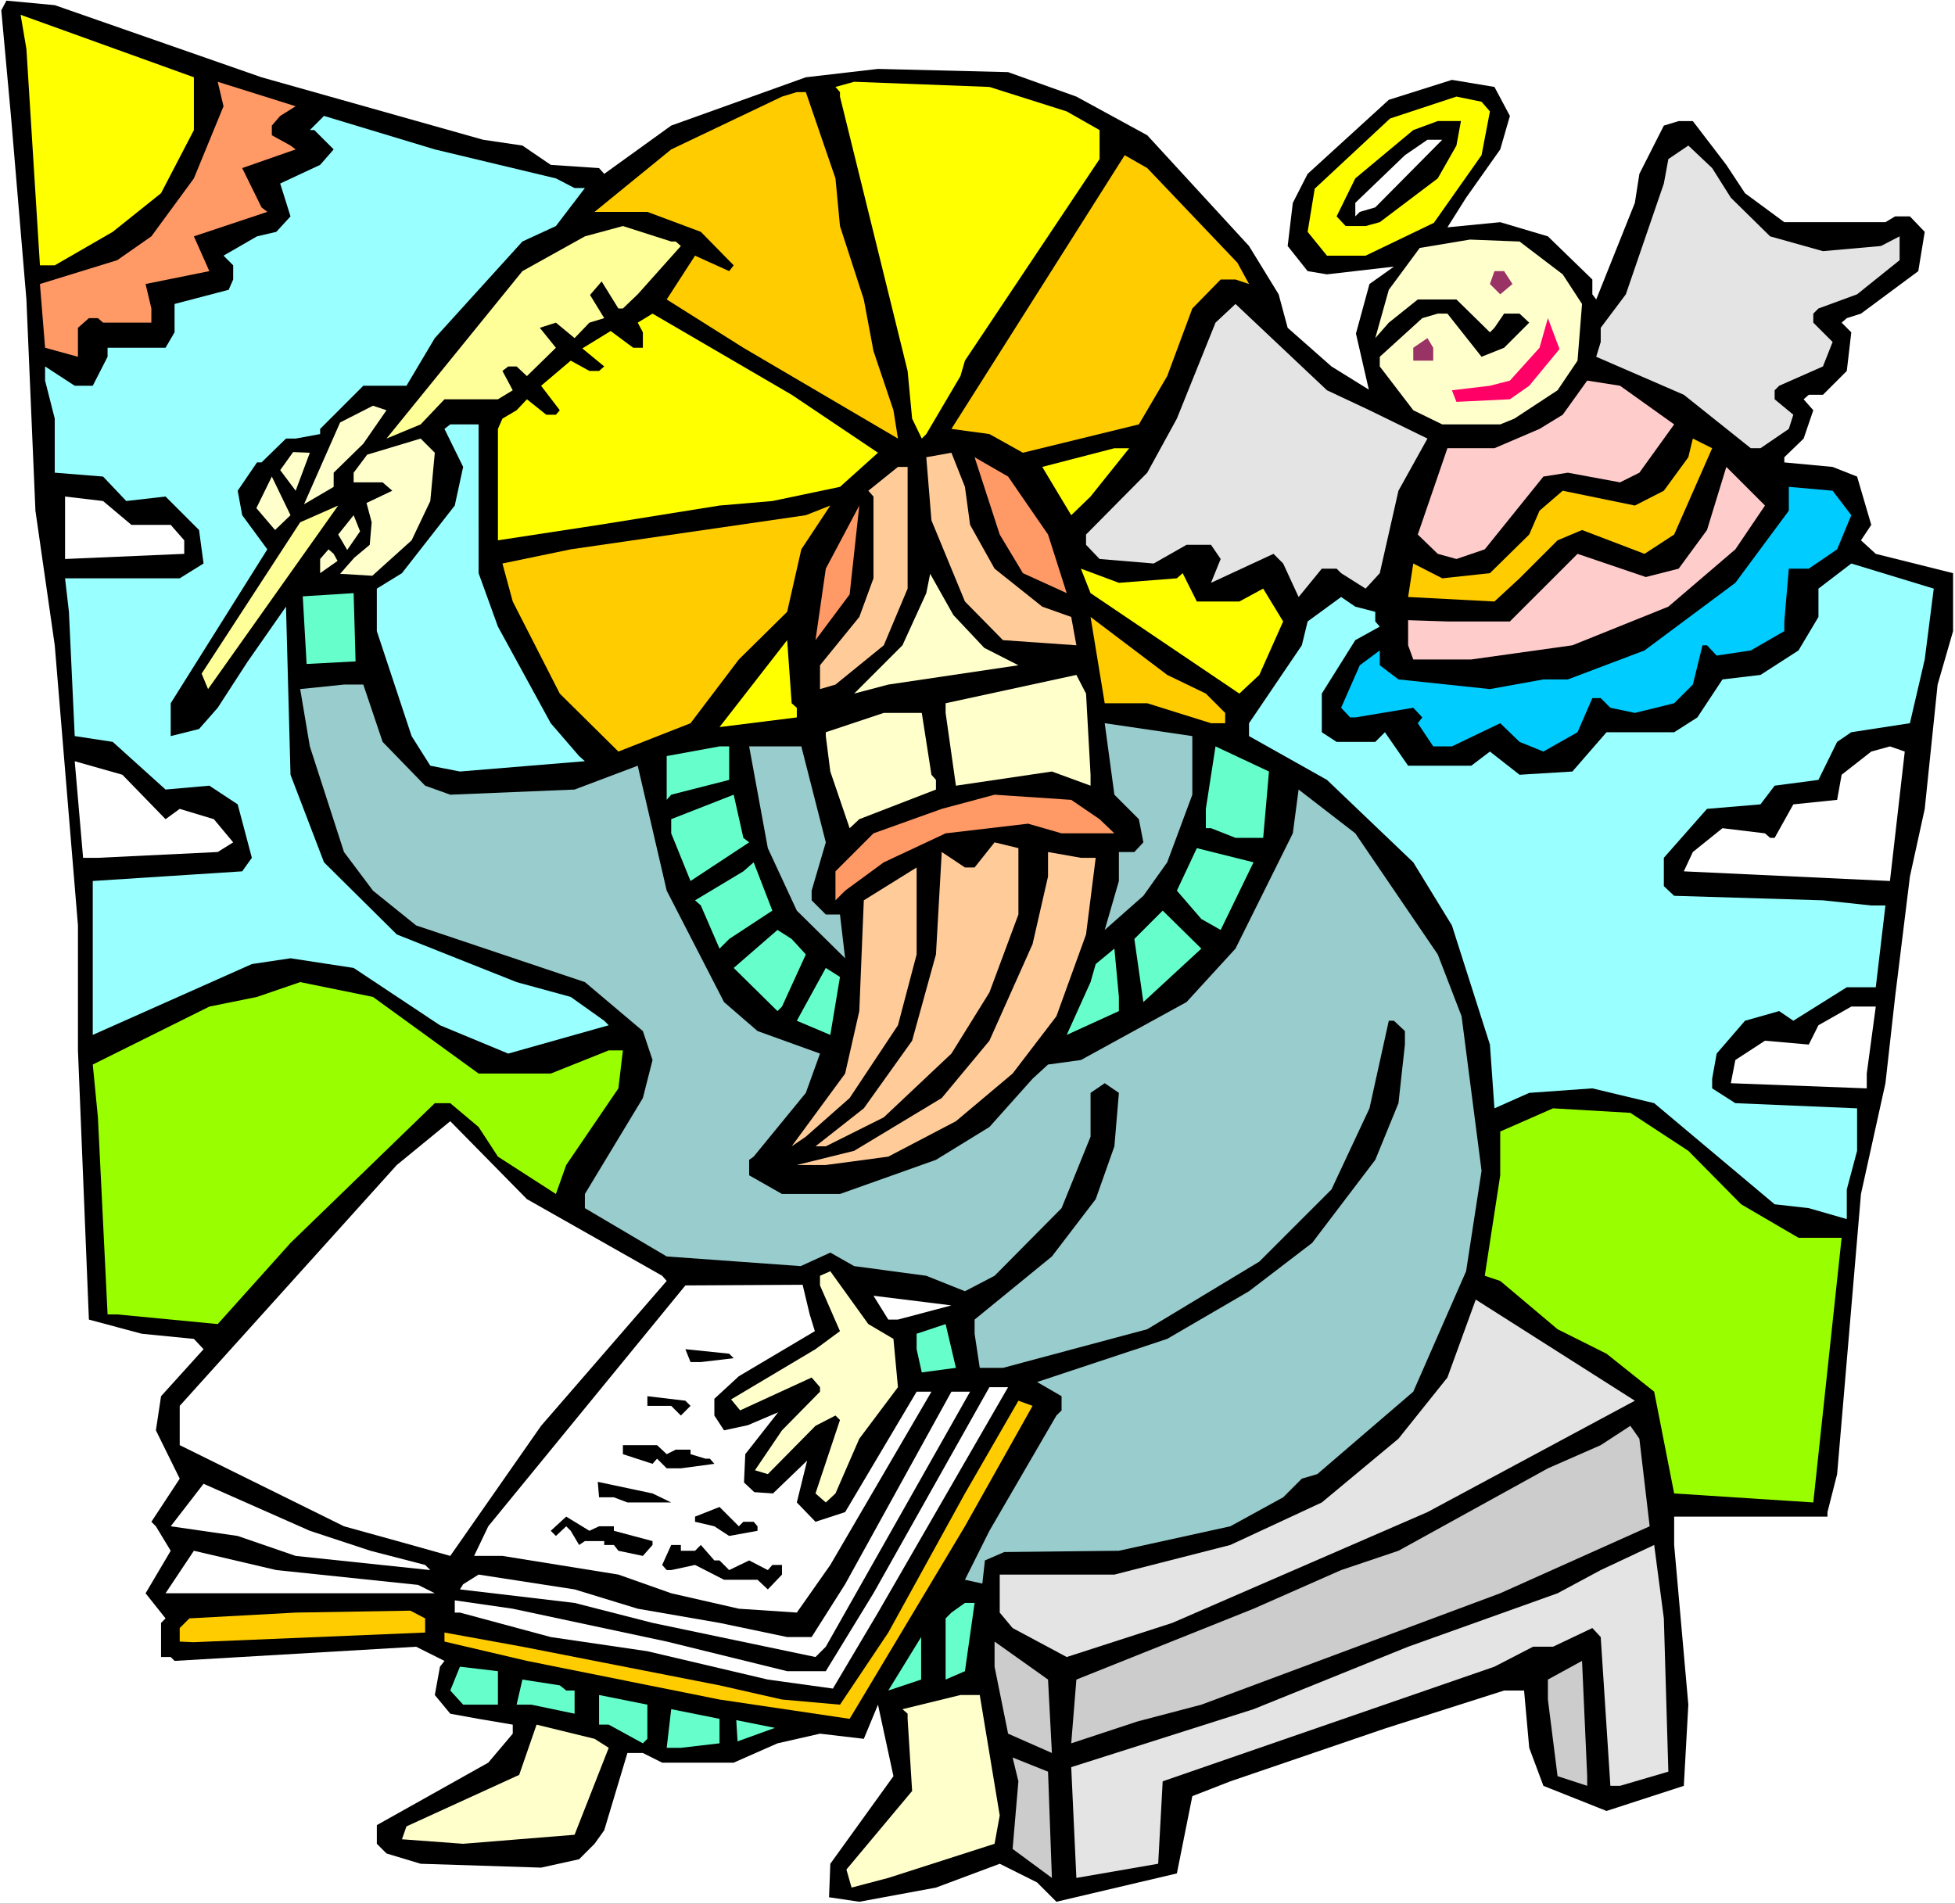 <?xml version="1.0" encoding="UTF-8" standalone="no"?>
<svg
   version="1.0"
   width="129.766mm"
   height="126.37mm"
   id="svg100"
   sodipodi:docname="Matthew 12.wmf"
   xmlns:inkscape="http://www.inkscape.org/namespaces/inkscape"
   xmlns:sodipodi="http://sodipodi.sourceforge.net/DTD/sodipodi-0.dtd"
   xmlns="http://www.w3.org/2000/svg"
   xmlns:svg="http://www.w3.org/2000/svg">
  <rect width="100%" height="100%" fill="#333333" stroke="none"/>
  <sodipodi:namedview
     id="namedview100"
     pagecolor="#ffffff"
     bordercolor="#000000"
     borderopacity="0.25"
     inkscape:showpageshadow="2"
     inkscape:pageopacity="0.0"
     inkscape:pagecheckerboard="0"
     inkscape:deskcolor="#d1d1d1"
     inkscape:document-units="mm" />
  <defs
     id="defs1">
    <pattern
       id="WMFhbasepattern"
       patternUnits="userSpaceOnUse"
       width="6"
       height="6"
       x="0"
       y="0" />
  </defs>
  <path
     style="fill:#ffffff;fill-opacity:1;fill-rule:evenodd;stroke:none"
     d="M 0,477.621 H 490.455 V 0 H 0 Z"
     id="path1" />
  <path
     style="fill:#000000;fill-opacity:1;fill-rule:evenodd;stroke:none"
     d="m 65.61,19.389 55.59,15.673 9.858,1.454 7.11,4.847 12.12,0.808 1.293,1.454 16.806,-12.118 33.774,-12.118 18.099,-2.1 32.643,0.808 17.13,6.14 17.776,9.695 25.533,27.791 7.434,12.118 2.262,8.402 10.989,9.695 9.373,5.817 -3.232,-14.057 3.394,-12.441 6.141,-4.363 -16.806,1.939 -4.848,-0.808 -5.01,-6.301 1.293,-10.826 3.717,-7.271 20.362,-18.581 15.837,-5.009 10.666,1.777 3.878,7.271 -2.424,8.402 -8.565,12.118 -4.686,7.433 13.251,-1.293 11.958,3.555 11.15,10.826 v 3.716 l 0.97,1.293 9.696,-24.236 1.131,-7.271 6.141,-12.118 3.717,-1.131 h 3.555 l 8.403,10.987 4.686,7.109 9.858,7.271 h 25.371 l 2.424,-1.454 h 3.717 l 3.717,3.878 -1.616,9.856 -14.382,10.664 -3.555,1.131 -1.293,1.131 2.424,2.424 -1.131,9.695 -5.979,5.978 h -3.555 l -1.293,1.131 2.424,2.747 -2.424,7.109 -4.848,4.686 v 1.293 l 12.12,1.131 6.141,2.424 3.555,12.118 -2.586,3.878 3.717,3.393 19.392,4.847 v 14.542 l -3.878,13.411 -3.232,31.184 -3.717,16.966 -3.717,30.215 -2.424,21.651 -6.141,27.791 -5.979,70.286 -2.424,9.533 v 1.131 h -38.461 v 7.109 l 3.555,40.071 -1.131,20.359 -19.392,6.301 -15.837,-6.301 -3.555,-9.533 -1.293,-14.38 h -5.01 l -29.896,9.533 -38.784,13.249 -9.534,3.716 -3.878,19.389 -30.219,7.109 -4.848,-4.847 -9.373,-4.686 -15.998,5.978 -19.23,3.555 -7.595,-1.131 0.323,-8.402 15.837,-21.974 -3.878,-17.935 -3.555,8.564 -10.989,-1.293 -10.666,2.424 -10.989,4.847 h -17.938 l -4.848,-2.424 h -3.878 l -5.818,19.389 -2.424,3.393 -3.878,3.878 -9.534,2.1 -30.219,-0.969 -8.565,-2.585 -2.424,-2.424 v -4.686 l 27.957,-15.673 6.141,-7.271 v -2.262 l -8.565,-1.454 -7.11,-1.293 -3.878,-4.686 1.293,-7.109 1.131,-1.454 -7.11,-3.555 -60.6,3.555 -0.97,-0.969 h -2.424 v -8.564 l 1.131,-1.131 -5.01,-6.301 6.302,-10.664 -3.717,-6.14 -1.131,-1.131 7.11,-10.826 -5.979,-12.118 1.293,-8.564 10.666,-11.795 -2.424,-2.585 -13.09,-1.293 -13.251,-3.555 -2.747,-67.539 V 232.186 L 13.736,161.9 8.888,128.13 6.626,75.133 2.747,29.084 0.323,2.585 1.616,0.162 13.736,1.293 Z"
     id="path2" />
  <path
     style="fill:#ffff00;fill-opacity:1;fill-rule:evenodd;stroke:none"
     d="m 48.642,32.638 -8.242,15.835 -12.12,9.695 -14.544,8.402 H 10.019 L 6.626,12.28 5.171,3.716 48.642,19.389 Z"
     id="path3" />
  <path
     style="fill:#ff9966;fill-opacity:1;fill-rule:evenodd;stroke:none"
     d="m 74.174,26.66 -3.878,2.424 -2.101,2.424 v 2.424 l 4.686,2.585 1.293,0.969 -13.413,4.686 4.848,9.856 1.454,1.131 -18.422,6.14 3.878,8.725 -15.998,3.232 1.454,6.14 v 3.555 H 25.856 l -1.293,-1.131 h -2.262 l -2.747,2.424 v 7.271 L 11.312,87.251 10.019,71.255 29.411,65.277 37.976,59.299 48.642,44.757 56.075,26.66 54.621,20.52 Z"
     id="path4" />
  <path
     style="fill:#ffff00;fill-opacity:1;fill-rule:evenodd;stroke:none"
     d="m 267.609,27.953 8.242,4.686 v 7.271 l -33.774,50.573 -1.131,3.878 -8.565,14.542 -1.131,1.131 -2.424,-5.009 -1.131,-11.957 -16.968,-68.832 v -1.131 l -1.131,-1.293 4.686,-1.293 33.936,1.293 z"
     id="path5" />
  <path
     style="fill:#ffcc00;fill-opacity:1;fill-rule:evenodd;stroke:none"
     d="m 209.595,44.757 1.131,11.957 5.979,18.42 2.424,12.926 5.01,14.865 1.131,7.109 -38.784,-22.782 -19.23,-12.118 7.11,-10.987 8.565,3.878 1.131,-1.454 -8.242,-8.402 -13.413,-5.009 h -13.251 l 19.23,-15.673 27.795,-13.249 3.717,-1.131 h 2.262 z"
     id="path6" />
  <path
     style="fill:#ffff00;fill-opacity:1;fill-rule:evenodd;stroke:none"
     d="m 373.78,27.953 -2.101,10.987 -11.958,16.966 -17.13,8.24 h -9.696 l -4.848,-5.978 1.778,-10.826 18.907,-17.612 16.645,-5.494 6.302,1.293 z"
     id="path7" />
  <path
     style="fill:#99ffff;fill-opacity:1;fill-rule:evenodd;stroke:none"
     d="m 139.461,44.757 4.686,2.424 h 2.586 l -7.272,9.533 -8.403,3.878 -21.978,24.236 -7.11,11.957 H 91.142 L 80.315,107.61 v 1.293 l -6.141,1.131 h -2.424 l -6.141,5.978 h -1.131 l -4.848,7.109 1.131,6.14 6.302,8.564 -24.24,38.617 v 8.24 l 7.11,-1.777 4.686,-5.332 7.434,-11.472 9.696,-13.896 1.131,42.172 8.403,21.974 18.261,18.097 30.058,11.957 13.574,3.716 8.403,5.978 1.131,1.131 -25.21,7.109 -17.13,-7.109 -21.654,-14.38 -15.837,-2.424 -9.696,1.454 -39.915,17.773 v -38.617 l 37.491,-2.424 2.424,-3.393 -3.555,-13.411 -7.11,-4.686 -10.989,0.969 -13.251,-11.957 -9.534,-1.454 -1.454,-31.184 -0.97,-8.402 h 28.765 l 5.979,-3.716 -1.131,-8.402 -8.403,-8.402 -9.858,1.131 -5.818,-6.14 -12.12,-0.969 v -13.572 l -2.424,-9.533 v -3.555 l 7.434,4.847 h 4.525 l 3.717,-7.271 v -2.262 h 14.544 l 2.262,-3.878 v -7.109 l 13.574,-3.555 1.131,-2.585 v -3.555 l -2.424,-2.424 8.403,-4.847 4.848,-1.131 3.555,-3.878 -2.586,-8.24 10.019,-4.686 3.394,-3.878 -4.848,-4.847 h -1.131 l 3.555,-3.555 27.795,8.402 z"
     id="path8" />
  <path
     style="fill:#000000;fill-opacity:1;fill-rule:evenodd;stroke:none"
     d="m 365.377,36.516 -4.686,8.24 -14.544,10.987 -3.555,0.969 h -5.01 l -2.262,-2.424 4.686,-9.533 14.544,-12.118 6.141,-2.262 h 5.818 z"
     id="path9" />
  <path
     style="fill:#ffffff;fill-opacity:1;fill-rule:evenodd;stroke:none"
     d="m 345.016,52.028 -3.878,1.131 -1.131,1.131 v -3.393 l 12.443,-11.957 5.656,-3.878 h 3.717 z"
     id="path10" />
  <path
     style="fill:#e4e4e4;fill-opacity:1;fill-rule:evenodd;stroke:none"
     d="m 434.219,49.604 9.858,9.695 13.251,3.716 14.544,-1.293 4.686,-2.424 v 5.978 l -10.666,8.564 -9.696,3.555 -1.293,1.293 v 2.262 l 4.848,4.847 -2.424,6.14 -10.989,4.847 -1.131,1.131 v 2.262 l 4.686,3.878 -1.131,3.555 -7.11,4.847 h -2.424 l -16.806,-13.411 -21.978,-9.533 1.131,-3.716 v -3.555 l 6.302,-8.402 9.534,-27.791 1.131,-6.14 5.01,-3.393 5.979,5.655 z"
     id="path11" />
  <path
     style="fill:#ffcc00;fill-opacity:1;fill-rule:evenodd;stroke:none"
     d="m 310.433,65.923 2.909,5.332 -3.394,-1.131 h -3.717 l -7.11,7.271 -6.302,16.966 -7.11,12.118 -29.088,7.109 -8.403,-4.686 -9.534,-1.293 43.47,-68.67 5.656,3.232 z"
     id="path12" />
  <path
     style="fill:#ffff99;fill-opacity:1;fill-rule:evenodd;stroke:none"
     d="m 169.518,60.591 1.293,1.131 -10.827,12.118 -3.717,3.555 h -1.131 l -4.202,-6.786 -2.909,3.393 3.555,5.817 -3.717,1.131 -3.717,3.878 -4.686,-3.878 -4.04,1.293 4.04,5.009 -7.272,7.109 -2.586,-2.424 h -2.101 l -1.454,1.131 2.586,4.847 -3.717,2.262 h -13.413 l -5.979,6.301 -8.565,3.555 34.098,-42.01 15.675,-8.725 9.534,-2.585 12.12,3.878 z"
     id="path13" />
  <path
     style="fill:#ffffcc;fill-opacity:1;fill-rule:evenodd;stroke:none"
     d="m 392.041,68.832 4.848,7.433 -1.131,14.219 -5.01,7.433 -10.827,7.109 -3.555,1.454 H 361.822 L 354.55,102.924 346.147,91.937 v -2.424 l 10.666,-9.695 3.878,-1.131 h 2.424 l 8.565,10.826 5.656,-2.262 6.302,-6.301 -2.424,-2.262 h -3.878 l -2.424,3.555 -1.131,1.131 -8.403,-8.24 h -9.696 l -7.272,5.817 -3.394,3.878 3.394,-12.118 7.757,-10.502 12.605,-2.1 12.443,0.485 z"
     id="path14" />
  <path
     style="fill:#993265;fill-opacity:1;fill-rule:evenodd;stroke:none"
     d="m 379.436,71.255 -3.07,2.585 -2.586,-2.585 1.131,-3.232 h 2.424 z"
     id="path15" />
  <path
     style="fill:#e4e4e4;fill-opacity:1;fill-rule:evenodd;stroke:none"
     d="m 343.561,102.924 14.544,7.109 -7.272,13.088 -4.686,20.682 -3.555,3.878 -6.141,-3.878 -1.131,-1.131 h -3.717 l -5.01,6.14 -0.808,0.969 -3.878,-8.402 -2.424,-2.424 -15.675,7.271 2.424,-5.978 -2.424,-3.555 h -6.141 l -8.242,4.686 -13.574,-1.131 -3.394,-3.555 v -2.585 l 15.352,-15.511 7.434,-13.572 9.696,-24.075 5.01,-4.686 22.947,21.651 z"
     id="path16" />
  <path
     style="fill:#ffff00;fill-opacity:1;fill-rule:evenodd;stroke:none"
     d="m 220.261,113.588 -9.534,8.564 -16.968,3.555 -13.251,1.131 -30.219,4.847 -25.371,3.878 v -27.953 l 1.131,-2.585 3.555,-2.1 2.586,-2.747 4.848,3.878 h 2.424 l 0.97,-1.131 -4.686,-6.14 7.434,-6.301 4.686,2.585 h 2.424 l 1.293,-1.131 -5.494,-4.524 7.11,-4.363 5.656,4.201 h 2.424 v -3.878 l -1.293,-2.424 3.717,-2.262 34.906,20.359 z"
     id="path17" />
  <path
     style="fill:#ff0066;fill-opacity:1;fill-rule:evenodd;stroke:none"
     d="m 383.638,96.784 -4.848,3.393 -13.413,0.646 -1.131,-2.908 9.534,-1.131 5.01,-1.293 7.434,-8.24 2.101,-7.433 2.909,7.756 z"
     id="path18" />
  <path
     style="fill:#993265;fill-opacity:1;fill-rule:evenodd;stroke:none"
     d="M 359.56,90.483 H 354.55 v -3.232 l 3.555,-2.424 1.454,2.424 z"
     id="path19" />
  <path
     style="fill:#ffcccc;fill-opacity:1;fill-rule:evenodd;stroke:none"
     d="m 419.998,106.479 -8.726,12.118 -4.848,2.424 -13.09,-2.424 -6.141,0.969 -14.706,18.258 -7.11,2.424 -4.686,-1.293 -5.01,-4.847 7.434,-21.651 h 11.797 l 11.312,-4.847 5.818,-3.555 6.141,-8.564 8.242,1.293 z"
     id="path20" />
  <path
     style="fill:#ffffcc;fill-opacity:1;fill-rule:evenodd;stroke:none"
     d="m 91.142,111.326 -7.434,7.271 v 3.555 l -7.434,4.363 9.05,-20.52 8.242,-4.201 3.394,1.131 z"
     id="path21" />
  <path
     style="fill:#99ffff;fill-opacity:1;fill-rule:evenodd;stroke:none"
     d="m 120.069,143.803 4.848,13.411 13.251,24.236 7.11,8.24 1.454,1.293 -31.35,2.585 -7.434,-1.454 -4.686,-7.433 -8.726,-26.337 v -10.664 l 6.302,-3.878 13.251,-16.966 2.101,-9.695 -4.686,-9.533 1.454,-1.131 h 7.11 z"
     id="path22" />
  <path
     style="fill:#ffffcc;fill-opacity:1;fill-rule:evenodd;stroke:none"
     d="m 107.949,125.707 -4.686,9.856 -9.858,8.887 -8.08,-0.485 3.555,-4.039 3.878,-3.232 0.485,-5.655 -1.293,-4.847 6.464,-3.07 -2.424,-2.1 H 88.718 v -2.424 l 3.394,-4.524 13.413,-4.039 3.555,3.555 z"
     id="path23" />
  <path
     style="fill:#ffcc00;fill-opacity:1;fill-rule:evenodd;stroke:none"
     d="m 419.998,134.109 -7.434,4.847 -15.675,-5.978 -6.141,2.585 -9.534,9.533 -6.302,5.817 -21.654,-1.131 1.293,-8.402 7.272,3.716 11.958,-1.293 9.858,-9.695 2.586,-5.978 5.818,-5.009 18.099,3.716 7.272,-3.716 6.141,-8.402 1.131,-4.686 4.848,2.424 z"
     id="path24" />
  <path
     style="fill:#ffff00;fill-opacity:1;fill-rule:evenodd;stroke:none"
     d="m 273.588,124.576 -4.848,4.686 -7.272,-12.118 18.099,-4.686 h 3.717 z"
     id="path25" />
  <path
     style="fill:#ffffcc;fill-opacity:1;fill-rule:evenodd;stroke:none"
     d="m 74.174,123.121 -3.878,-5.17 3.232,-4.524 4.202,0.162 z"
     id="path26" />
  <path
     style="fill:#ffcc99;fill-opacity:1;fill-rule:evenodd;stroke:none"
     d="m 243.369,131.685 6.141,10.987 11.958,9.533 7.272,2.585 1.293,7.109 -18.422,-1.293 -9.534,-9.695 -8.403,-20.359 -1.293,-15.835 6.302,-1.131 3.394,8.564 z"
     id="path27" />
  <path
     style="fill:#ff9966;fill-opacity:1;fill-rule:evenodd;stroke:none"
     d="m 262.923,134.109 4.686,14.703 -10.989,-5.009 -5.818,-9.695 -6.302,-19.389 8.403,4.847 z"
     id="path28" />
  <path
     style="fill:#ffcc99;fill-opacity:1;fill-rule:evenodd;stroke:none"
     d="m 227.694,132.978 v 14.703 l -5.979,14.219 -12.12,9.856 -3.878,1.131 v -5.978 l 9.858,-12.118 3.555,-9.695 V 124.576 l -1.293,-1.454 7.434,-5.978 h 2.424 z"
     id="path29" />
  <path
     style="fill:#ffcccc;fill-opacity:1;fill-rule:evenodd;stroke:none"
     d="m 435.35,137.825 -16.806,14.38 -24.078,9.695 -25.371,3.555 H 354.55 l -1.293,-3.555 v -6.301 l 9.858,0.323 h 15.675 l 13.251,-13.249 3.717,-3.716 17.13,5.817 8.242,-2.1 7.11,-9.695 4.848,-15.835 9.696,9.695 z"
     id="path30" />
  <path
     style="fill:#ffffcc;fill-opacity:1;fill-rule:evenodd;stroke:none"
     d="m 69.003,132.978 -4.686,-5.494 3.878,-7.917 4.686,9.695 z"
     id="path31" />
  <path
     style="fill:#00ccff;fill-opacity:1;fill-rule:evenodd;stroke:none"
     d="m 464.438,129.261 -3.555,8.564 -7.11,4.847 h -5.01 l -1.131,13.249 v 2.424 l -8.403,4.847 -8.565,1.293 -2.424,-2.585 h -1.131 l -2.424,9.856 -4.686,4.686 -9.858,2.424 -6.141,-1.293 -2.424,-2.424 h -2.101 l -3.717,8.564 -8.565,4.847 -5.979,-2.424 -4.848,-4.686 -12.12,5.817 h -4.686 l -3.878,-5.817 1.131,-1.454 -2.262,-2.424 -14.544,2.424 h -1.293 l -2.262,-2.424 4.686,-10.664 5.01,-3.716 v 3.716 l 4.686,3.555 22.947,2.424 13.413,-2.424 h 6.141 l 19.23,-7.271 22.786,-16.966 13.413,-18.097 v -5.978 l 10.989,0.969 z"
     id="path32" />
  <path
     style="fill:#ffffff;fill-opacity:1;fill-rule:evenodd;stroke:none"
     d="m 32.966,131.685 h 9.858 l 3.394,3.878 v 3.393 l -29.896,1.293 V 124.576 l 9.534,1.131 z"
     id="path33" />
  <path
     style="fill:#ffff99;fill-opacity:1;fill-rule:evenodd;stroke:none"
     d="m 50.581,169.009 24.725,-37.971 9.534,-4.201 -32.643,46.049 z"
     id="path34" />
  <path
     style="fill:#ffcc00;fill-opacity:1;fill-rule:evenodd;stroke:none"
     d="m 197.475,153.498 -12.12,11.957 -12.12,15.996 -18.099,7.109 -14.706,-14.542 -11.797,-23.105 -2.586,-9.533 17.13,-3.555 58.984,-8.564 6.141,-2.424 -7.272,10.987 z"
     id="path35" />
  <path
     style="fill:#ff9966;fill-opacity:1;fill-rule:evenodd;stroke:none"
     d="m 204.585,160.607 2.586,-17.935 8.403,-15.835 -2.424,22.298 z"
     id="path36" />
  <path
     style="fill:#ffffcc;fill-opacity:1;fill-rule:evenodd;stroke:none"
     d="m 87.102,137.986 -2.262,-3.878 3.878,-4.847 1.616,4.039 z"
     id="path37" />
  <path
     style="fill:#ffffcc;fill-opacity:1;fill-rule:evenodd;stroke:none"
     d="m 84.678,140.733 -4.363,3.07 v -3.555 l 2.101,-2.424 1.293,1.131 z"
     id="path38" />
  <path
     style="fill:#99ffff;fill-opacity:1;fill-rule:evenodd;stroke:none"
     d="m 482.86,165.454 -3.717,15.996 -14.706,2.262 -3.555,2.424 -4.686,9.533 -10.989,1.454 -3.555,4.686 -13.413,1.131 -10.827,12.28 v 7.109 l 2.586,2.424 37.33,1.131 12.12,1.293 h 3.555 l -2.424,20.52 h -7.272 l -13.413,8.402 -3.555,-2.424 -8.565,2.424 -7.11,8.24 -1.131,6.301 v 2.424 l 5.818,3.716 30.542,1.293 v 10.664 l -2.586,9.695 v 7.433 l -9.534,-2.747 -8.565,-0.969 -30.219,-25.368 -15.514,-3.716 -15.837,1.131 -8.726,3.878 -1.131,-15.996 -9.534,-29.892 -9.696,-15.835 -21.654,-20.682 -19.554,-10.987 v -3.232 l 13.251,-19.551 1.454,-5.978 8.403,-6.14 3.555,2.424 5.01,1.293 v 2.424 l 1.131,1.293 -6.141,3.393 -8.403,13.411 v 9.695 l 3.717,2.424 h 9.696 l 2.424,-2.424 5.818,8.402 h 15.837 l 4.686,-3.555 7.434,5.817 13.251,-0.808 8.565,-9.856 h 16.968 l 5.818,-3.716 6.302,-9.533 9.534,-1.131 9.534,-6.14 5.01,-8.402 v -7.109 l 8.242,-6.301 20.685,6.301 z"
     id="path39" />
  <path
     style="fill:#ffffcc;fill-opacity:1;fill-rule:evenodd;stroke:none"
     d="m 246.925,162.546 8.565,4.363 -32.643,4.847 -8.565,2.262 12.12,-12.118 5.979,-13.088 0.97,-4.847 5.818,10.341 z"
     id="path40" />
  <path
     style="fill:#ffff00;fill-opacity:1;fill-rule:evenodd;stroke:none"
     d="m 295.243,145.096 1.454,-1.293 3.555,7.109 h 10.666 l 5.979,-3.232 5.01,8.24 -5.979,13.411 -5.01,4.686 -37.33,-25.206 -2.424,-6.14 9.534,3.555 z"
     id="path41" />
  <path
     style="fill:#66ffcc;fill-opacity:1;fill-rule:evenodd;stroke:none"
     d="M 89.203,165.939 76.922,166.586 75.952,149.62 88.718,148.812 Z"
     id="path42" />
  <path
     style="fill:#ffcc00;fill-opacity:1;fill-rule:evenodd;stroke:none"
     d="m 302.515,174.018 4.848,4.847 v 2.585 h -3.555 l -15.998,-5.009 h -10.666 l -3.555,-21.651 19.23,14.542 z"
     id="path43" />
  <path
     style="fill:#ffff00;fill-opacity:1;fill-rule:evenodd;stroke:none"
     d="m 199.899,177.573 v 2.424 l -19.392,2.424 16.968,-21.813 1.131,15.835 z"
     id="path44" />
  <path
     style="fill:#ffffcc;fill-opacity:1;fill-rule:evenodd;stroke:none"
     d="m 273.588,194.377 v 2.747 l -9.696,-3.555 -24.078,3.555 -2.586,-18.258 v -2.424 l 32.805,-7.109 2.424,4.686 z"
     id="path45" />
  <path
     style="fill:#99cccc;fill-opacity:1;fill-rule:evenodd;stroke:none"
     d="m 95.99,186.136 10.666,10.987 6.302,2.262 31.189,-1.293 15.837,-5.978 7.272,31.346 14.382,27.953 8.403,7.271 15.675,5.655 -3.555,9.856 -13.09,15.996 -1.131,0.808 v 3.878 l 8.242,4.686 h 14.544 l 24.078,-8.564 13.413,-8.24 10.827,-12.118 3.878,-3.555 8.242,-1.131 26.502,-14.542 12.282,-13.411 14.382,-28.922 1.454,-10.987 14.221,10.987 20.685,30.376 5.979,15.511 5.01,38.778 -3.878,25.206 -13.251,30.215 -24.078,20.682 -3.878,1.131 -4.686,4.686 -13.251,7.271 -27.957,6.14 -28.765,0.323 -4.848,2.1 -0.646,5.817 -4.363,-0.969 6.141,-12.28 16.806,-28.922 1.293,-1.293 v -3.555 l -6.141,-3.555 32.643,-10.826 20.523,-11.957 15.837,-12.118 15.837,-20.843 5.818,-14.219 1.616,-14.703 v -3.393 L 349.702,256.099 h -1.293 l -4.848,21.974 -9.534,20.359 -18.099,18.097 -28.118,16.966 -36.198,9.695 h -5.818 l -1.293,-8.564 v -3.555 l 19.392,-15.835 10.989,-14.38 4.686,-13.249 1.131,-13.411 -3.555,-2.424 -3.555,2.424 v 10.987 l -7.272,17.935 -16.806,16.966 -7.434,3.878 -9.696,-3.878 -18.099,-2.424 -5.979,-3.393 -7.434,3.393 -33.613,-2.424 -20.523,-12.118 v -3.555 l 14.544,-24.075 2.424,-9.533 -2.424,-7.271 -14.544,-12.28 -42.339,-14.219 -10.827,-8.725 -7.272,-9.695 -8.565,-26.499 -2.424,-14.38 10.989,-1.131 h 4.848 z"
     id="path46" />
  <path
     style="fill:#ffffcc;fill-opacity:1;fill-rule:evenodd;stroke:none"
     d="m 233.673,194.377 1.131,1.293 v 2.424 l -19.23,7.433 -2.424,2.262 -4.848,-14.219 -1.131,-8.887 v -0.969 l 14.544,-4.847 h 9.534 z"
     id="path47" />
  <path
     style="fill:#99cccc;fill-opacity:1;fill-rule:evenodd;stroke:none"
     d="m 299.121,199.386 -6.302,16.966 -5.979,8.402 -9.696,8.564 3.555,-12.28 v -7.271 h 3.878 l 2.262,-2.424 -1.131,-5.817 -6.141,-6.14 -2.424,-17.935 21.978,3.232 z"
     id="path48" />
  <path
     style="fill:#66ffcc;fill-opacity:1;fill-rule:evenodd;stroke:none"
     d="m 182.931,195.669 -14.544,3.716 -1.131,1.293 v -10.987 l 13.251,-2.424 h 2.424 z"
     id="path49" />
  <path
     style="fill:#99cccc;fill-opacity:1;fill-rule:evenodd;stroke:none"
     d="m 207.171,211.342 -3.555,12.118 v 2.424 l 3.555,3.555 h 3.555 l 1.293,10.987 -12.12,-11.957 -7.272,-15.673 -4.686,-25.529 h 13.09 z"
     id="path50" />
  <path
     style="fill:#66ffcc;fill-opacity:1;fill-rule:evenodd;stroke:none"
     d="m 316.897,210.211 h -6.949 l -6.141,-2.424 h -1.293 v -4.847 l 2.424,-15.673 13.413,6.301 z"
     id="path51" />
  <path
     style="fill:#ffffff;fill-opacity:1;fill-rule:evenodd;stroke:none"
     d="m 474.134,221.037 -51.712,-2.424 2.262,-4.847 7.434,-5.978 10.666,1.293 1.293,1.131 h 1.131 l 4.686,-8.402 10.989,-1.131 1.131,-6.301 7.434,-5.817 4.686,-1.293 3.717,1.293 z"
     id="path52" />
  <path
     style="fill:#ffffff;fill-opacity:1;fill-rule:evenodd;stroke:none"
     d="m 41.531,205.526 3.555,-2.585 8.565,2.585 4.848,5.817 -3.878,2.424 -30.058,1.454 h -3.717 l -2.101,-24.236 11.958,3.393 z"
     id="path53" />
  <path
     style="fill:#66ffcc;fill-opacity:1;fill-rule:evenodd;stroke:none"
     d="m 187.941,211.342 -14.706,9.695 -4.848,-11.957 v -3.555 l 15.675,-6.14 2.424,10.826 z"
     id="path54" />
  <path
     style="fill:#ff9966;fill-opacity:1;fill-rule:evenodd;stroke:none"
     d="m 275.851,205.526 3.717,3.555 H 266.317 l -8.403,-2.424 -20.685,2.424 -15.514,7.271 -9.696,7.109 -2.424,2.424 v -7.271 l 9.534,-9.533 17.13,-6.14 13.251,-3.555 19.23,1.293 z"
     id="path55" />
  <path
     style="fill:#ffcc99;fill-opacity:1;fill-rule:evenodd;stroke:none"
     d="m 255.489,229.439 -7.272,19.551 -9.534,15.35 -16.968,15.996 -14.544,7.271 h -2.586 l 12.12,-9.533 12.12,-16.966 5.979,-21.651 1.454,-25.691 5.818,3.878 h 2.424 l 5.01,-6.301 5.979,1.454 z"
     id="path56" />
  <path
     style="fill:#66ffcc;fill-opacity:1;fill-rule:evenodd;stroke:none"
     d="m 306.232,233.317 -4.848,-2.747 -6.141,-7.109 5.01,-10.664 14.221,3.555 z"
     id="path57" />
  <path
     style="fill:#ffcc99;fill-opacity:1;fill-rule:evenodd;stroke:none"
     d="m 274.881,215.22 -2.424,19.228 -7.434,20.52 -10.989,14.38 -14.221,11.957 -16.968,8.887 -15.675,2.1 h -7.272 l 14.382,-3.555 21.978,-13.249 11.958,-14.38 10.827,-24.236 3.878,-16.966 v -6.14 l 8.242,1.454 z"
     id="path58" />
  <path
     style="fill:#66ffcc;fill-opacity:1;fill-rule:evenodd;stroke:none"
     d="m 182.931,235.579 -2.424,2.424 -4.686,-10.826 -1.454,-1.293 12.12,-7.271 2.586,-2.262 4.686,12.118 z"
     id="path59" />
  <path
     style="fill:#ffcc99;fill-opacity:1;fill-rule:evenodd;stroke:none"
     d="m 225.27,257.23 -12.12,18.258 -10.989,9.695 -3.555,2.424 13.413,-18.258 3.555,-15.673 1.131,-27.791 13.251,-8.24 v 21.813 z"
     id="path60" />
  <path
     style="fill:#66ffcc;fill-opacity:1;fill-rule:evenodd;stroke:none"
     d="m 286.84,251.413 -2.262,-15.835 7.11,-7.109 9.696,9.533 z"
     id="path61" />
  <path
     style="fill:#66ffcc;fill-opacity:1;fill-rule:evenodd;stroke:none"
     d="m 202.161,239.457 -5.979,13.088 -1.131,1.131 -10.989,-10.826 10.989,-9.533 3.555,2.262 z"
     id="path62" />
  <path
     style="fill:#66ffcc;fill-opacity:1;fill-rule:evenodd;stroke:none"
     d="m 280.699,253.675 -13.09,5.978 5.979,-13.249 1.293,-4.524 4.686,-3.878 1.131,12.118 z"
     id="path63" />
  <path
     style="fill:#66ffcc;fill-opacity:1;fill-rule:evenodd;stroke:none"
     d="m 208.302,259.654 -8.403,-3.555 7.272,-13.249 3.555,2.262 z"
     id="path64" />
  <path
     style="fill:#99ff00;fill-opacity:1;fill-rule:evenodd;stroke:none"
     d="m 120.069,269.348 h 18.099 l 14.544,-5.817 h 3.555 l -1.131,9.533 -13.09,19.228 -2.586,7.271 -14.544,-9.371 -4.848,-7.433 -7.11,-5.978 h -3.878 l -36.198,35.062 -18.261,20.359 -25.21,-2.424 h -2.424 l -2.424,-49.442 -1.293,-13.249 29.25,-14.542 11.958,-2.424 10.827,-3.716 18.261,3.716 z"
     id="path65" />
  <path
     style="fill:#ffffff;fill-opacity:1;fill-rule:evenodd;stroke:none"
     d="m 468.316,269.348 v 3.716 l -34.098,-1.293 1.131,-5.817 7.434,-4.847 10.989,0.969 2.424,-4.847 8.242,-4.686 h 6.141 z"
     id="path66" />
  <path
     style="fill:#99ff00;fill-opacity:1;fill-rule:evenodd;stroke:none"
     d="m 423.553,288.737 13.251,13.411 14.382,8.402 h 10.827 l -7.11,66.408 -34.906,-2.262 -5.01,-25.529 -11.958,-9.533 -12.282,-6.14 -14.382,-12.118 -3.878,-1.293 3.878,-25.206 v -10.987 l 13.251,-5.817 19.392,1.131 z"
     id="path67" />
  <path
     style="fill:#ffffff;fill-opacity:1;fill-rule:evenodd;stroke:none"
     d="m 166.125,320.083 1.131,1.293 -31.512,36.355 -22.786,32.638 -10.342,-2.908 -16.322,-4.524 -41.208,-20.359 v -9.856 l 54.459,-60.43 13.413,-10.987 19.23,19.551 z"
     id="path68" />
  <path
     style="fill:#ffffcc;fill-opacity:1;fill-rule:evenodd;stroke:none"
     d="m 224.139,335.918 1.131,12.118 -9.696,12.926 -5.979,13.734 -2.424,2.262 -2.586,-2.262 6.141,-18.42 -1.131,-1.131 -5.01,2.585 -11.958,12.118 -3.232,-0.969 6.787,-10.018 9.534,-9.695 v -1.131 l -2.101,-2.424 -17.938,8.24 -2.262,-2.747 21.17,-12.603 6.141,-4.524 -5.01,-11.472 v -2.424 l 2.586,-1.131 9.534,13.249 z"
     id="path69" />
  <path
     style="fill:#ffffff;fill-opacity:1;fill-rule:evenodd;stroke:none"
     d="m 203.131,329.778 1.293,4.201 -19.069,11.31 -6.141,5.655 v 4.201 l 2.424,3.716 5.979,-1.293 7.595,-3.232 -8.242,10.502 -0.323,7.109 2.586,2.424 4.686,0.323 8.565,-8.24 -2.586,10.502 4.686,4.847 7.434,-2.424 17.938,-30.215 h 3.717 l -25.371,43.464 -8.403,11.957 -14.544,-0.969 -16.968,-3.878 -13.251,-4.686 -29.088,-4.686 h -7.11 l 3.555,-7.433 49.45,-60.43 29.411,-0.162 z"
     id="path70" />
  <path
     style="fill:#ffffff;fill-opacity:1;fill-rule:evenodd;stroke:none"
     d="m 225.27,331.071 h -2.424 l -3.717,-5.978 19.554,2.424 z"
     id="path71" />
  <path
     style="fill:#e4e4e4;fill-opacity:1;fill-rule:evenodd;stroke:none"
     d="m 358.105,379.382 -63.994,27.791 -26.502,8.564 -13.574,-7.271 -3.232,-3.878 v -9.533 h 28.765 l 29.088,-7.433 22.947,-10.664 19.23,-15.996 12.282,-15.35 7.11,-19.551 39.915,25.368 z"
     id="path72" />
  <path
     style="fill:#66ffcc;fill-opacity:1;fill-rule:evenodd;stroke:none"
     d="m 231.249,344.32 -1.293,-5.817 v -3.878 l 7.272,-2.424 2.586,10.987 z"
     id="path73" />
  <path
     style="fill:#000000;fill-opacity:1;fill-rule:evenodd;stroke:none"
     d="m 184.062,340.765 -8.242,0.969 h -2.586 l -1.293,-3.232 10.989,1.131 z"
     id="path74" />
  <path
     style="fill:#ffffff;fill-opacity:1;fill-rule:evenodd;stroke:none"
     d="m 220.261,404.588 -11.312,19.066 -16.322,-2.262 -30.219,-7.109 -24.24,-3.555 -22.786,-6.14 h -1.293 v -3.07 l 14.544,2.1 38.622,8.24 30.219,7.433 h 9.696 l 11.958,-19.551 29.088,-51.705 h 4.686 z"
     id="path75" />
  <path
     style="fill:#ffffff;fill-opacity:1;fill-rule:evenodd;stroke:none"
     d="m 207.171,413.152 -2.586,2.585 -40.885,-8.564 -19.554,-5.009 -28.765,-3.393 0.808,-1.293 3.878,-2.424 24.078,3.716 15.837,4.847 20.523,3.555 16.968,3.555 h 6.141 l 8.403,-13.249 26.664,-48.311 h 4.686 z"
     id="path76" />
  <path
     style="fill:#000000;fill-opacity:1;fill-rule:evenodd;stroke:none"
     d="m 173.235,352.722 -2.424,2.424 -2.424,-2.424 h -5.979 v -2.424 l 9.534,1.131 z"
     id="path77" />
  <path
     style="fill:#ffcc00;fill-opacity:1;fill-rule:evenodd;stroke:none"
     d="m 242.077,382.937 -28.926,48.311 -32.643,-4.847 -48.318,-9.695 -20.685,-4.847 v -2.262 l 19.554,3.555 49.45,9.695 15.675,3.555 14.544,1.293 12.12,-18.097 19.23,-34.901 13.413,-23.267 3.555,1.293 z"
     id="path78" />
  <path
     style="fill:#cccccc;fill-opacity:1;fill-rule:evenodd;stroke:none"
     d="m 413.857,382.937 -37.491,16.804 -74.982,27.953 -15.998,4.201 -16.645,5.494 1.293,-15.996 44.44,-17.773 21.978,-9.695 14.382,-4.847 37.491,-20.682 13.251,-5.817 7.434,-4.847 2.262,3.232 z"
     id="path79" />
  <path
     style="fill:#000000;fill-opacity:1;fill-rule:evenodd;stroke:none"
     d="m 167.256,364.84 2.262,-1.131 h 3.717 v 1.131 l 3.717,1.131 h 1.131 l 1.131,1.293 -8.403,1.131 h -3.555 l -2.424,-2.424 -1.131,1.293 -7.434,-2.424 v -2.262 h 8.565 z"
     id="path80" />
  <path
     style="fill:#ffffff;fill-opacity:1;fill-rule:evenodd;stroke:none"
     d="m 92.92,389.077 13.736,3.555 1.293,1.293 -33.774,-3.555 -14.544,-5.009 -16.806,-2.424 8.242,-10.664 26.664,11.795 z"
     id="path81" />
  <path
     style="fill:#000000;fill-opacity:1;fill-rule:evenodd;stroke:none"
     d="m 168.387,376.958 h -10.989 l -3.394,-1.293 h -3.717 l -0.323,-3.878 13.736,2.908 z"
     id="path82" />
  <path
     style="fill:#000000;fill-opacity:1;fill-rule:evenodd;stroke:none"
     d="m 186.486,381.806 h 2.586 l 0.97,1.131 v 1.131 l -7.11,1.293 -3.717,-2.424 -4.848,-1.131 v -1.293 l 6.141,-2.424 4.848,4.847 z"
     id="path83" />
  <path
     style="fill:#000000;fill-opacity:1;fill-rule:evenodd;stroke:none"
     d="m 150.288,382.937 h 3.717 v 1.131 l 4.848,1.293 4.848,1.293 v 0.969 l -2.424,2.747 -6.141,-1.293 -1.131,-1.454 h -2.424 v -0.969 h -4.848 l -1.454,0.969 -2.101,-3.555 -1.131,-1.131 -2.586,2.424 -1.293,-1.293 3.878,-3.555 5.818,3.555 z"
     id="path84" />
  <path
     style="fill:#000000;fill-opacity:1;fill-rule:evenodd;stroke:none"
     d="m 170.811,389.077 h 3.555 l 1.454,-1.454 3.394,3.878 h 1.293 l 2.424,2.424 5.01,-2.424 4.686,2.424 1.131,-1.293 h 2.424 v 2.424 l -3.555,3.716 -2.586,-2.424 h -8.403 l -7.272,-3.716 -5.979,1.293 h -1.131 l -1.131,-1.293 2.262,-5.009 h 2.424 z"
     id="path85" />
  <path
     style="fill:#e4e4e4;fill-opacity:1;fill-rule:evenodd;stroke:none"
     d="m 418.544,444.497 -12.12,3.555 h -2.424 l -2.424,-37.324 -2.101,-2.262 -9.858,4.686 h -5.01 l -9.696,5.009 -83.224,28.761 -1.131,20.682 -20.523,3.555 -1.293,-27.791 45.733,-14.542 38.784,-15.673 37.491,-13.411 10.827,-5.817 13.413,-6.301 2.424,18.42 z"
     id="path86" />
  <path
     style="fill:#ffffff;fill-opacity:1;fill-rule:evenodd;stroke:none"
     d="m 104.878,397.64 4.202,2.1 H 41.531 l 7.11,-10.664 20.685,4.847 z"
     id="path87" />
  <path
     style="fill:#66ffcc;fill-opacity:1;fill-rule:evenodd;stroke:none"
     d="m 242.077,419.291 -4.848,2.1 v -15.35 l 1.454,-1.454 3.394,-2.424 h 2.424 z"
     id="path88" />
  <path
     style="fill:#ffcc00;fill-opacity:1;fill-rule:evenodd;stroke:none"
     d="m 106.656,406.042 v 3.555 l -58.176,2.424 -3.394,-0.162 v -3.393 l 2.424,-2.424 26.664,-1.454 28.765,-0.485 z"
     id="path89" />
  <path
     style="fill:#66ffcc;fill-opacity:1;fill-rule:evenodd;stroke:none"
     d="m 222.846,424.139 8.242,-13.411 v 10.664 z"
     id="path90" />
  <path
     style="fill:#cccccc;fill-opacity:1;fill-rule:evenodd;stroke:none"
     d="m 263.892,439.812 -10.989,-4.847 -3.394,-16.804 v -6.301 l 13.413,9.533 z"
     id="path91" />
  <path
     style="fill:#cccccc;fill-opacity:1;fill-rule:evenodd;stroke:none"
     d="m 398.182,448.052 -7.434,-2.424 -2.424,-19.228 v -5.009 l 8.565,-4.686 1.293,28.922 z"
     id="path92" />
  <path
     style="fill:#66ffcc;fill-opacity:1;fill-rule:evenodd;stroke:none"
     d="m 124.917,427.693 h -8.726 l -3.232,-3.555 2.424,-5.978 9.534,1.131 z"
     id="path93" />
  <path
     style="fill:#66ffcc;fill-opacity:1;fill-rule:evenodd;stroke:none"
     d="m 142.046,424.139 h 2.101 v 5.817 l -10.827,-2.262 h -3.717 l 1.454,-6.301 9.373,1.454 z"
     id="path94" />
  <path
     style="fill:#66ffcc;fill-opacity:1;fill-rule:evenodd;stroke:none"
     d="m 162.408,436.257 -1.131,1.131 -8.565,-4.686 h -2.424 v -7.433 l 12.12,2.424 z"
     id="path95" />
  <path
     style="fill:#ffffcc;fill-opacity:1;fill-rule:evenodd;stroke:none"
     d="m 250.803,455.485 -1.293,7.109 -26.664,8.564 -9.211,2.424 -1.293,-4.524 16.483,-19.712 -1.131,-18.097 v -1.293 l -1.293,-1.131 14.544,-3.555 h 4.848 z"
     id="path96" />
  <path
     style="fill:#66ffcc;fill-opacity:1;fill-rule:evenodd;stroke:none"
     d="m 180.507,437.388 -9.696,1.131 h -3.555 l 1.131,-9.695 12.12,2.424 z"
     id="path97" />
  <path
     style="fill:#ffffcc;fill-opacity:1;fill-rule:evenodd;stroke:none"
     d="m 152.712,438.519 -8.565,21.813 -27.957,2.262 -15.352,-1.131 1.131,-3.232 28.28,-12.926 4.363,-12.603 14.544,3.555 z"
     id="path98" />
  <path
     style="fill:#66ffcc;fill-opacity:1;fill-rule:evenodd;stroke:none"
     d="m 185.032,436.903 -0.323,-5.332 9.696,1.939 z"
     id="path99" />
  <path
     style="fill:#cccccc;fill-opacity:1;fill-rule:evenodd;stroke:none"
     d="m 263.892,471.158 -9.858,-7.271 1.454,-16.966 -1.454,-5.978 8.888,3.555 z"
     id="path100" />
</svg>
